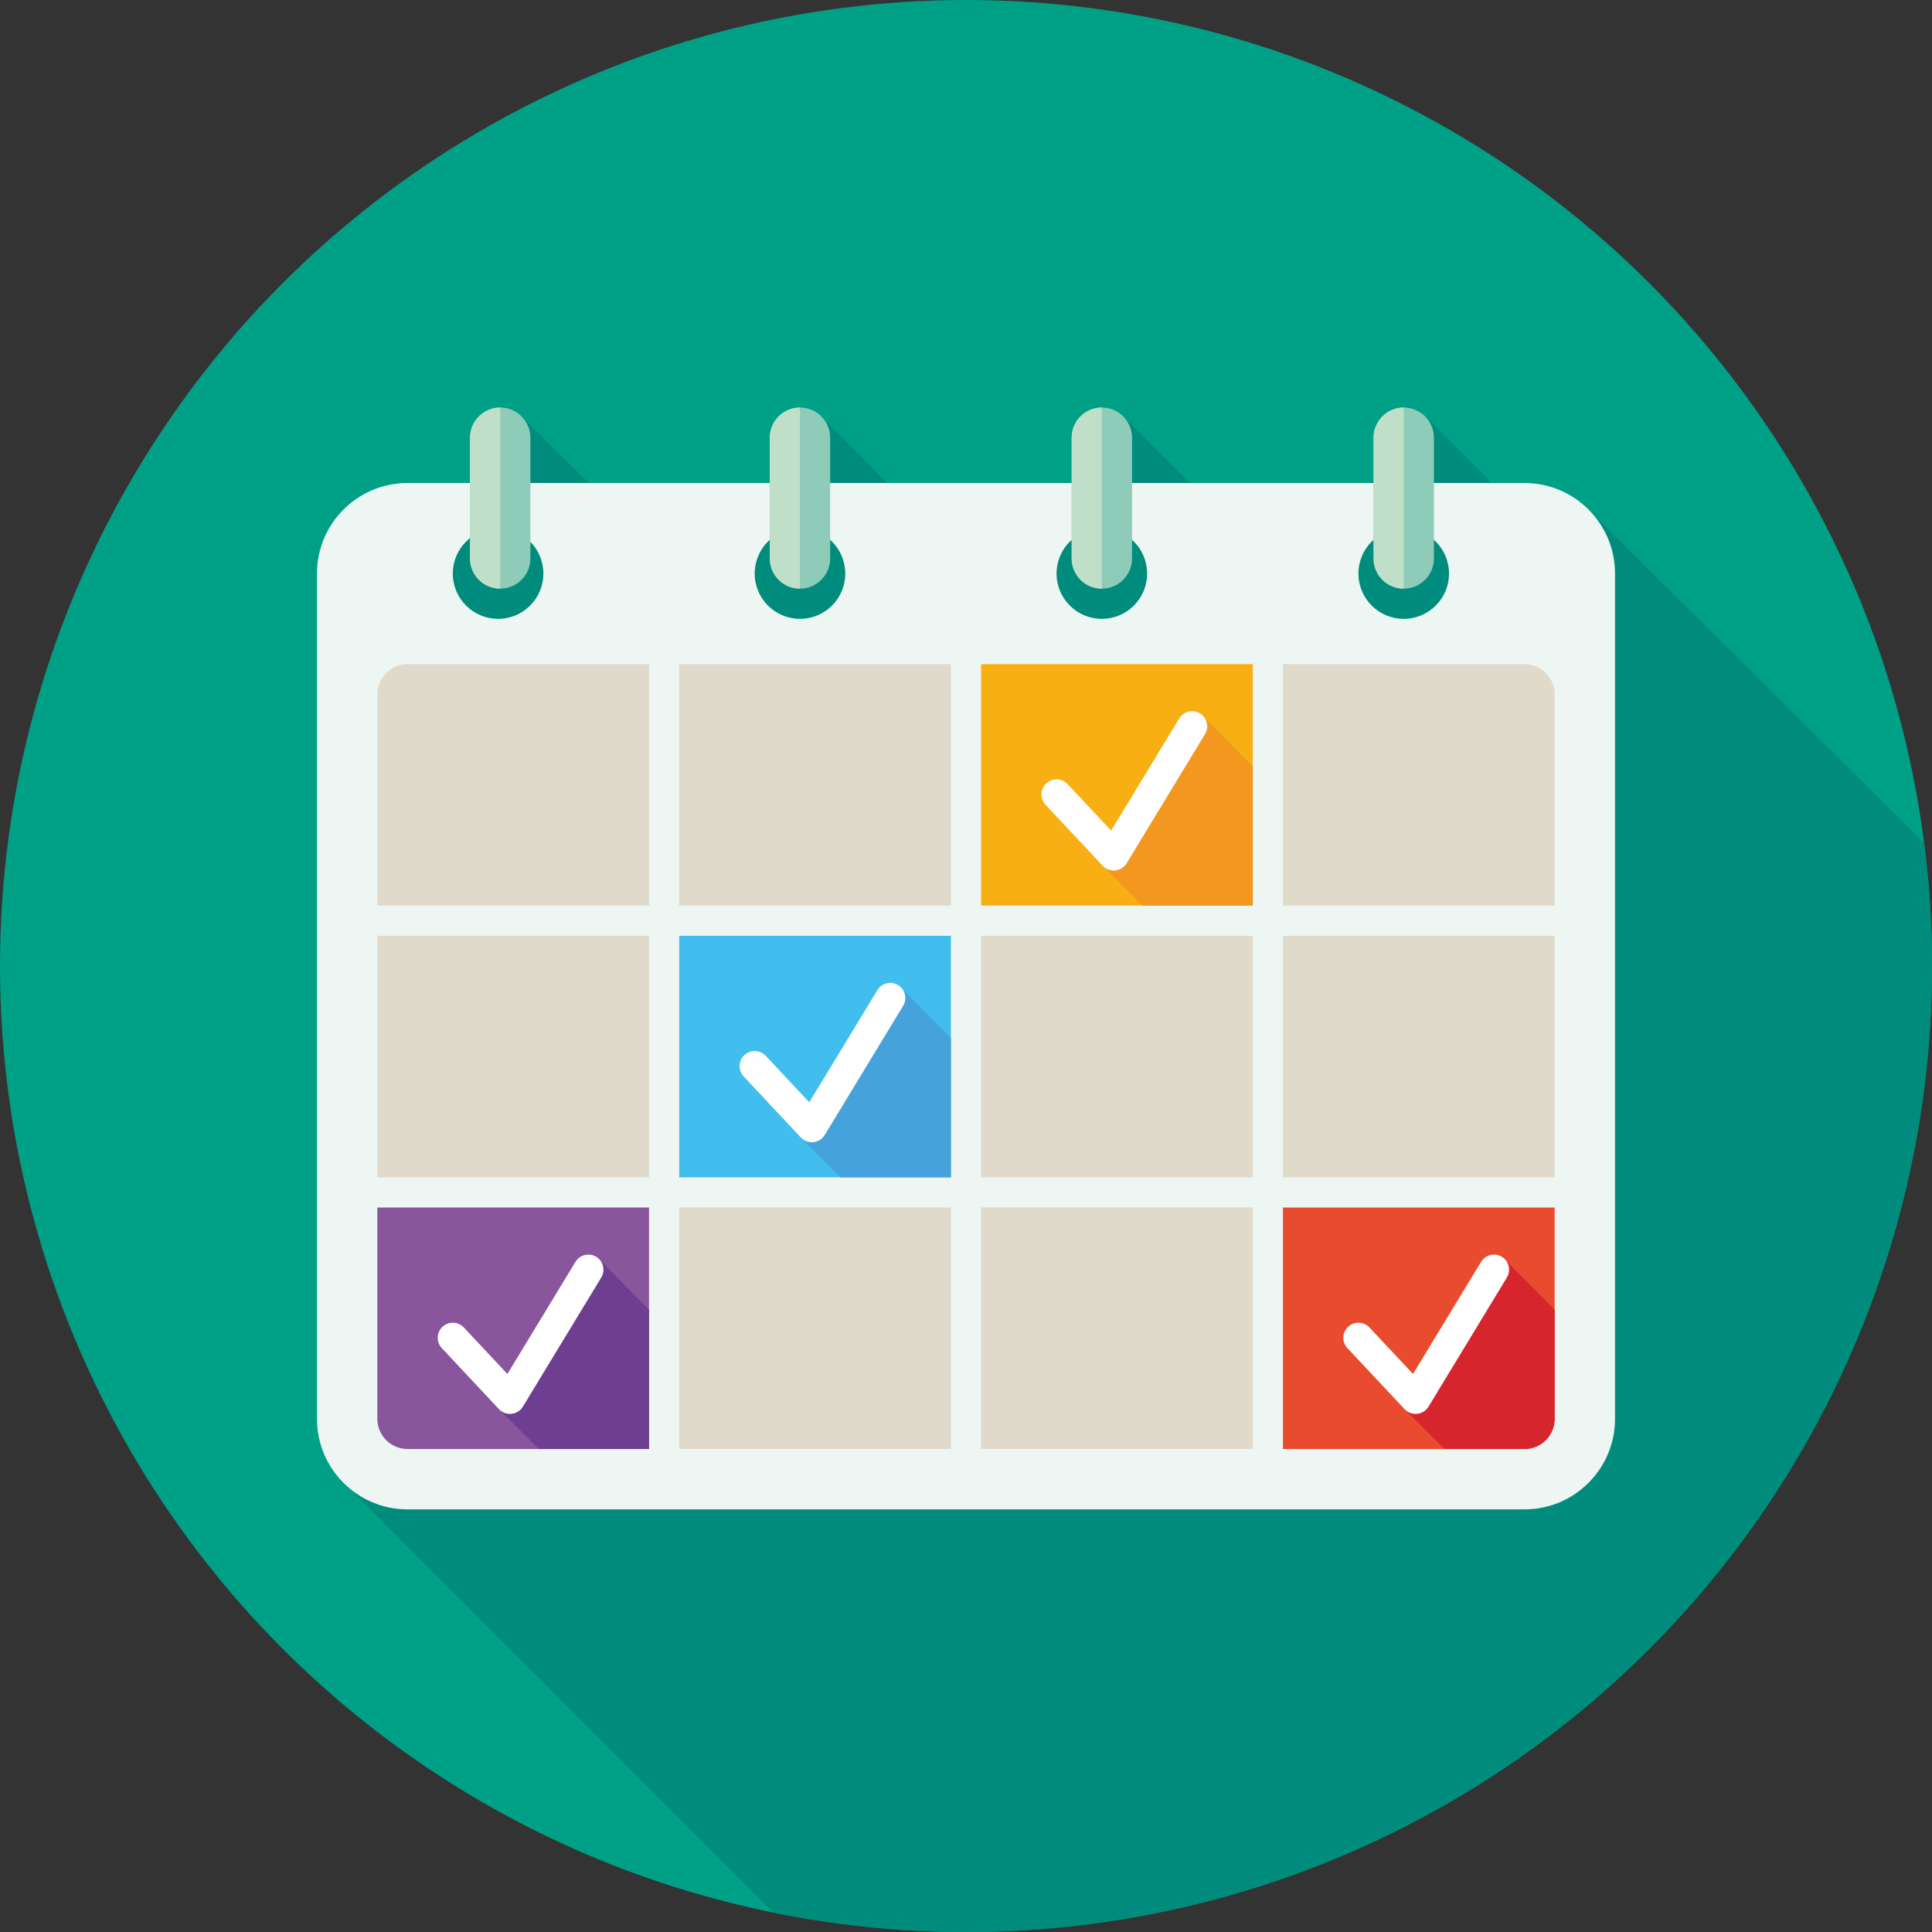 <svg xmlns="http://www.w3.org/2000/svg" xmlns:xlink="http://www.w3.org/1999/xlink" viewBox="0 0 128 128" xml:space="preserve"><rect x="0" y="0" width="128" height="128" fill="#333333" stroke="none"/><g id="Layer_1"></g><g id="Layer_2"><g id="Events"><circle cx="64" cy="64" fill="#00A087" r="64"></circle><g><defs><circle cx="64" cy="64" id="SVGID_155_" r="64"></circle></defs><clipPath id="SVGID_2_"><use xlink:href="#SVGID_155_"></use></clipPath><polygon clip-path="url(#SVGID_2_)" fill="#008C7C" points="22.952,98.42 52.527,128 128,128 128,56.368 105.303,33.821      101.152,34.305 94.446,27.623 89.402,33.722 80.61,33.763 74.49,27.675 72.277,34.013 60.735,33.972 54.51,27.701 52,34.055      41.235,34.18 34.586,27.623 32.14,33 26.027,35.888    "></polygon></g><path d="M101,100H27c-3.314,0-6-2.686-6-6V38c0-3.314,2.686-6,6-6h74c3.314,0,6,2.686,6,6v56    C107,97.314,104.314,100,101,100z" fill="#EDF6F2"></path><path d="M43,80H25v14c0,1.105,0.895,2,2,2h16V80z" fill="#89559D"></path><rect fill="#E0DACA" height="16" width="18" x="25" y="62"></rect><path d="M43,44H27c-1.105,0-2,0.895-2,2v14h18V44z" fill="#E0DACA"></path><rect fill="#E0DACA" height="16" width="18" x="45" y="80"></rect><rect fill="#41BEED" height="16" width="18" x="45" y="62"></rect><rect fill="#E0DACA" height="16" width="18" x="45" y="44"></rect><rect fill="#E0DACA" height="16" width="18" x="65" y="80"></rect><rect fill="#E0DACA" height="16" width="18" x="65" y="62"></rect><rect fill="#F8AF14" height="16" width="18" x="65" y="44"></rect><path d="M103,80H85v16h16c1.105,0,2-0.895,2-2V80z" fill="#E84B2E"></path><rect fill="#E0DACA" height="16" width="18" x="85" y="62"></rect><path d="M101,44H85v16h18V46C103,44.895,102.105,44,101,44z" fill="#E0DACA"></path><circle cx="93" cy="38" fill="#008C7C" r="3"></circle><circle cx="73" cy="38" fill="#008C7C" r="3"></circle><circle cx="53" cy="38" fill="#008C7C" r="3"></circle><circle cx="33" cy="38" fill="#008C7C" r="3"></circle><path d="M33.14,27L33.14,27c-1.105,0-2,0.895-2,2v8c0,1.105,0.895,2,2,2h0c1.105,0,2-0.895,2-2v-8    C35.14,27.895,34.245,27,33.14,27z" fill="#8ECBB8"></path><path d="M53,27L53,27c-1.105,0-2,0.895-2,2v8c0,1.105,0.895,2,2,2h0c1.105,0,2-0.895,2-2v-8    C55,27.895,54.105,27,53,27z" fill="#8ECBB8"></path><path d="M73,27L73,27c-1.105,0-2,0.895-2,2v8c0,1.105,0.895,2,2,2l0,0c1.105,0,2-0.895,2-2v-8    C75,27.895,74.105,27,73,27z" fill="#8ECBB8"></path><path d="M93,27L93,27c-1.105,0-2,0.895-2,2v8c0,1.105,0.895,2,2,2l0,0c1.105,0,2-0.895,2-2v-8    C95,27.895,94.105,27,93,27z" fill="#8ECBB8"></path><path d="M33.14,27c-1.105,0-2,0.895-2,2v8c0,1.105,0.895,2,2,2V27z" fill="#C0DFC9"></path><path d="M53,27c-1.105,0-2,0.895-2,2v8c0,1.105,0.895,2,2,2V27z" fill="#C0DFC9"></path><path d="M73,27c-1.105,0-2,0.895-2,2v8c0,1.105,0.895,2,2,2V27z" fill="#C0DFC9"></path><path d="M93,27c-1.105,0-2,0.895-2,2v8c0,1.105,0.895,2,2,2V27z" fill="#C0DFC9"></path><g><defs><rect height="16" id="SVGID_157_" width="18" x="65" y="44"></rect></defs><clipPath id="SVGID_4_"><use xlink:href="#SVGID_157_"></use></clipPath><polygon clip-path="url(#SVGID_4_)" fill="#F3971F" points="73.056,57.359 76.043,60.346 83.443,60.346 83.443,51.222      79.795,47.544    "></polygon></g><path d="M73.786,57.676c-0.275,0-0.54-0.113-0.729-0.316l-3.786-4.043c-0.378-0.403-0.357-1.036,0.046-1.414    c0.404-0.377,1.037-0.356,1.413,0.046l2.886,3.081l4.51-7.429c0.286-0.471,0.9-0.622,1.373-0.336    c0.473,0.287,0.623,0.902,0.336,1.374l-5.193,8.555c-0.162,0.267-0.44,0.443-0.751,0.476    C73.854,57.674,73.82,57.676,73.786,57.676z" fill="#FFFFFF"></path><g><defs><rect height="16" id="SVGID_159_" width="18" x="45" y="62"></rect></defs><clipPath id="SVGID_6_"><use xlink:href="#SVGID_159_"></use></clipPath><polygon clip-path="url(#SVGID_6_)" fill="#45A2DA" points="53.056,75.359 56.043,78.346 63.443,78.346 63.443,69.222      59.795,65.544    "></polygon></g><path d="M53.786,75.676c-0.275,0-0.54-0.113-0.729-0.316l-3.786-4.043c-0.378-0.403-0.357-1.036,0.046-1.414    c0.404-0.377,1.037-0.356,1.413,0.046l2.886,3.081l4.51-7.429c0.286-0.471,0.9-0.622,1.373-0.336    c0.473,0.287,0.623,0.902,0.336,1.374l-5.193,8.555c-0.162,0.267-0.44,0.443-0.751,0.476    C53.854,75.674,53.82,75.676,53.786,75.676z" fill="#FFFFFF"></path><g><defs><path d="M103,80H85v16h16c1.105,0,2-0.895,2-2V80z" id="SVGID_161_"></path></defs><clipPath id="SVGID_8_"><use xlink:href="#SVGID_161_"></use></clipPath><polygon clip-path="url(#SVGID_8_)" fill="#D6252D" points="93.056,93.359 96.043,96.346 103.443,96.346 103.443,87.222      99.795,83.544    "></polygon></g><path d="M93.786,93.676c-0.275,0-0.54-0.113-0.729-0.316l-3.786-4.043c-0.378-0.403-0.357-1.036,0.046-1.414    c0.404-0.377,1.037-0.356,1.413,0.046l2.886,3.081l4.51-7.429c0.286-0.471,0.9-0.622,1.373-0.336    c0.473,0.287,0.623,0.902,0.336,1.374l-5.193,8.555c-0.162,0.267-0.44,0.443-0.751,0.476    C93.854,93.674,93.82,93.676,93.786,93.676z" fill="#FFFFFF"></path><g><defs><path d="M43,80H25v14c0,1.105,0.895,2,2,2h16V80z" id="SVGID_163_"></path></defs><clipPath id="SVGID_10_"><use xlink:href="#SVGID_163_"></use></clipPath><g clip-path="url(#SVGID_10_)"><polygon fill="#6E3E90" points="33.056,93.359 36.043,96.346 43.443,96.346 43.443,87.222 39.795,83.544     "></polygon></g></g><path d="M33.786,93.676c-0.275,0-0.54-0.113-0.729-0.316l-3.786-4.043c-0.378-0.403-0.357-1.036,0.046-1.414    c0.404-0.377,1.037-0.356,1.413,0.046l2.886,3.081l4.51-7.429c0.286-0.471,0.9-0.622,1.373-0.336    c0.473,0.287,0.623,0.902,0.336,1.374l-5.193,8.555c-0.162,0.267-0.44,0.443-0.751,0.476    C33.854,93.674,33.82,93.676,33.786,93.676z" fill="#FFFFFF"></path></g></g></svg>